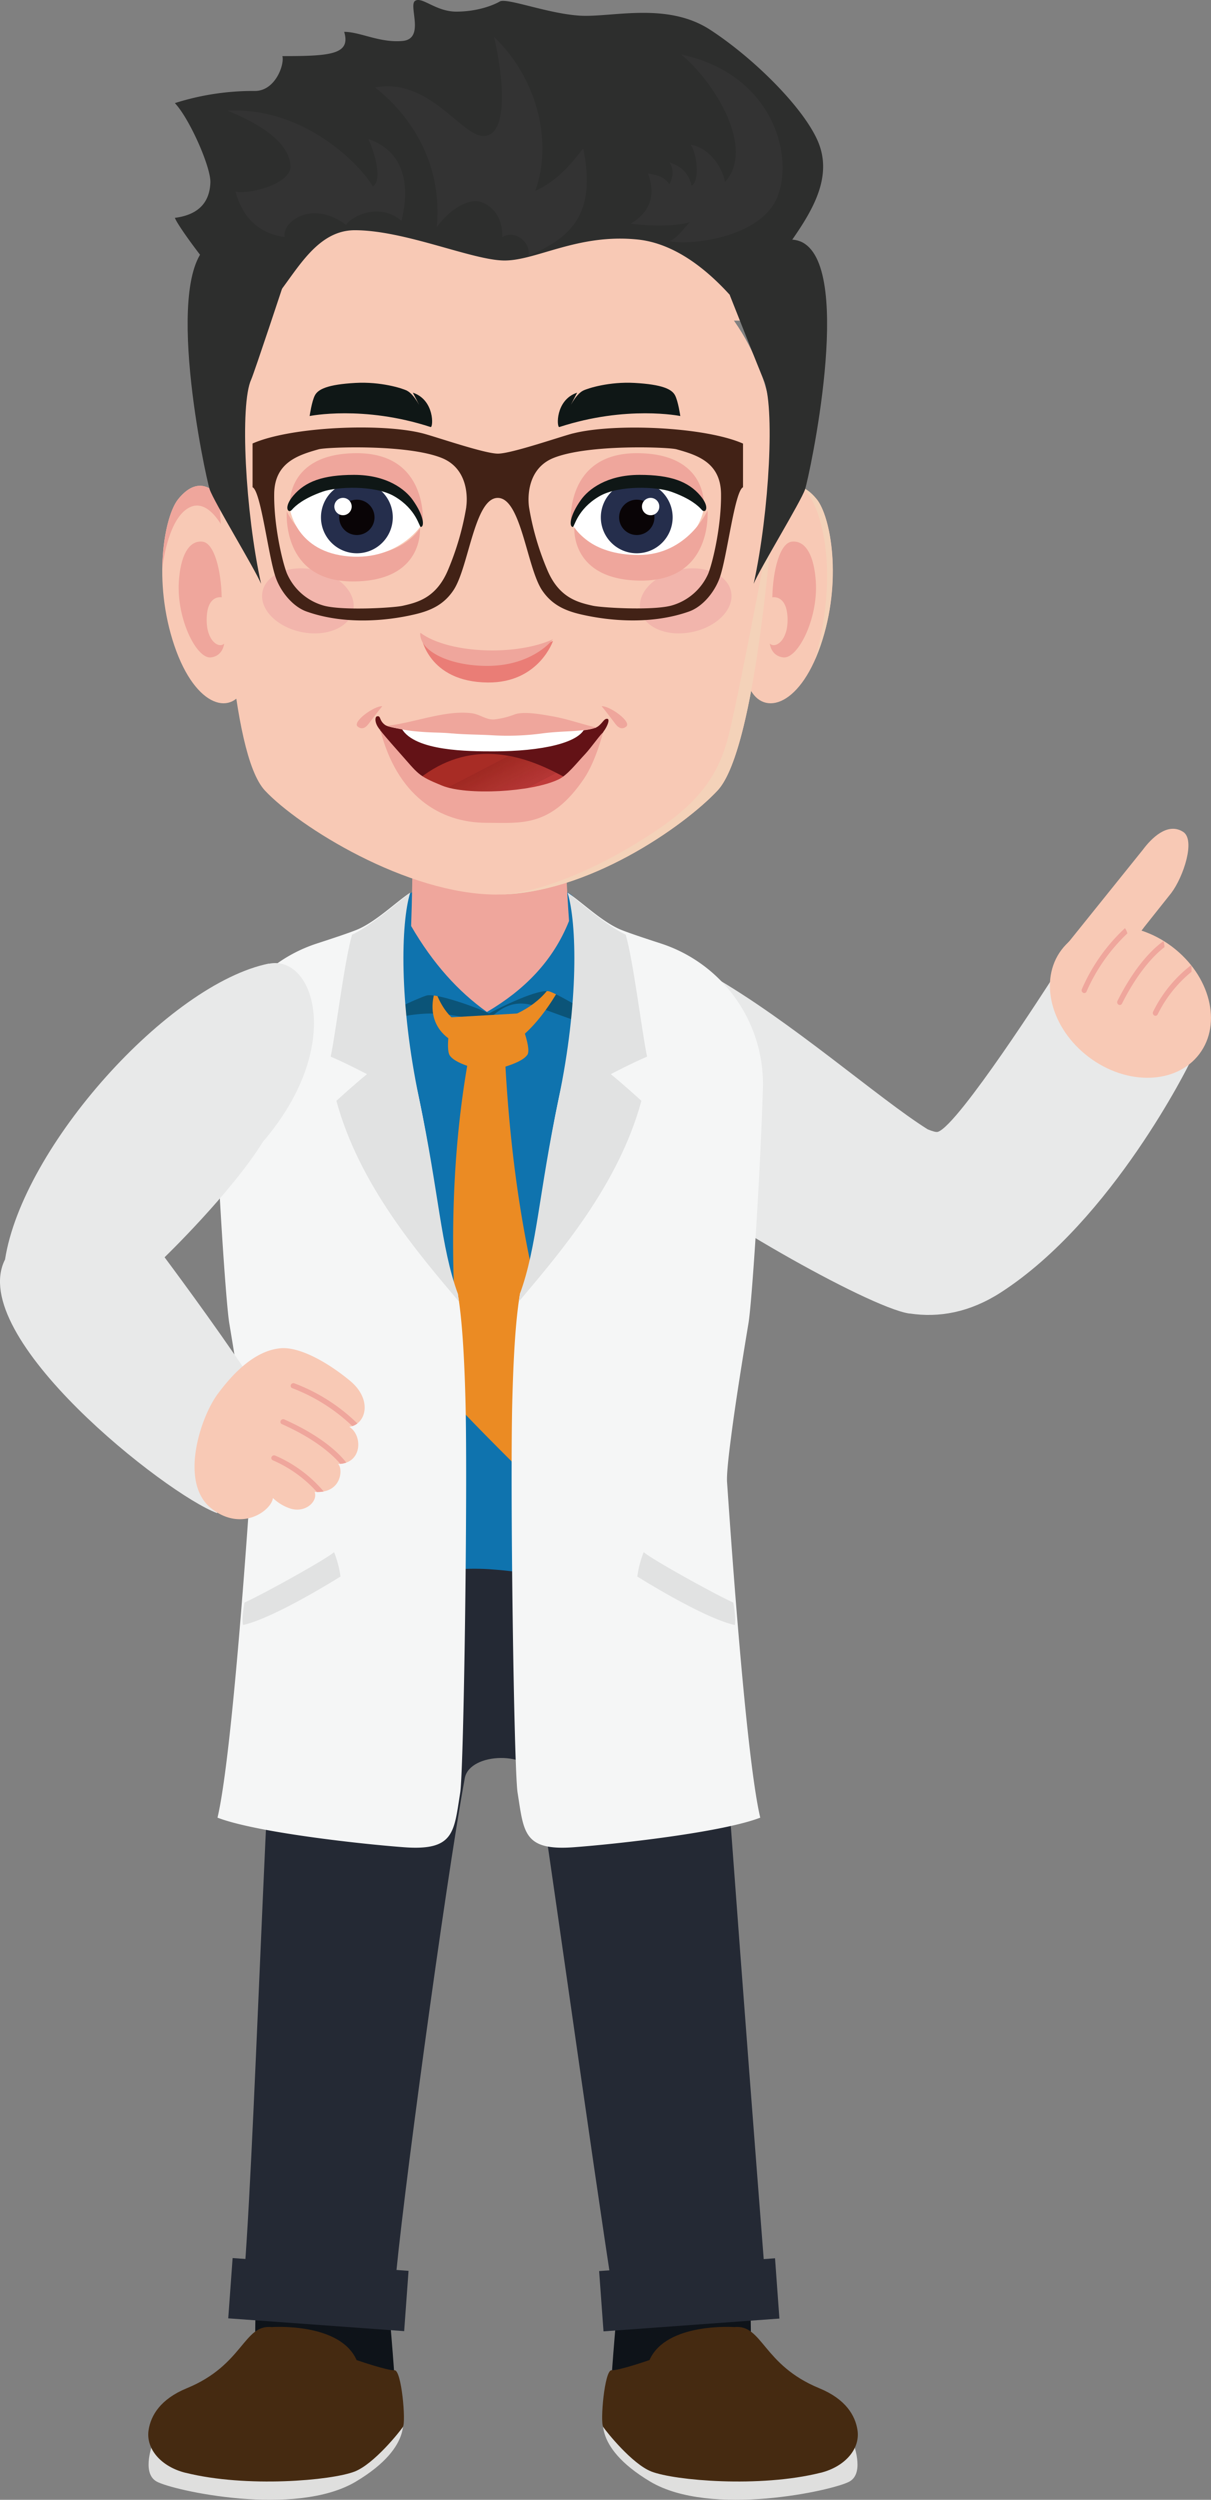 <svg xmlns="http://www.w3.org/2000/svg" xmlns:xlink="http://www.w3.org/1999/xlink" viewBox="0 0 491.69 1014.38"><rect x="0" y="0" width="491.69" height="1014.38" fill="#808080" stroke="none"/><defs><style>.cls-1{fill:none;}.cls-2{fill:#e8e9e9;}.cls-2,.cls-59,.cls-63{fill-rule:evenodd;}.cls-3{fill:#0e1319;}.cls-4{fill:#dfdfde;}.cls-5{fill:#452a11;}.cls-6{fill:#242934;}.cls-7{fill:#0f73ae;}.cls-8{fill:#0b5478;}.cls-9{fill:#eb8b23;}.cls-10,.cls-59{fill:#efa69c;}.cls-11{fill:#f5f6f6;}.cls-12{fill:#e1e2e2;}.cls-13,.cls-63{fill:#f8c9b5;}.cls-14{fill:#f4d2b9;}.cls-15{fill:#f2b5ac;}.cls-16{fill:#fff;}.cls-17{fill:#252e4c;}.cls-18{fill:#090406;}.cls-19{fill:#0f1716;}.cls-20{fill:#ea7d76;}.cls-21{fill:#631216;}.cls-22{clip-path:url(#clip-path);}.cls-23{fill:#a82c25;}.cls-24{fill:#a92c25;}.cls-25{fill:#a92d25;}.cls-26{fill:#aa2e26;}.cls-27{fill:#aa2e25;}.cls-28{fill:#ab2f27;}.cls-29{fill:#ac3027;}.cls-30{fill:#ac2f28;}.cls-31{fill:#ad2f27;}.cls-32{fill:#ad3029;}.cls-33{fill:#ae3028;}.cls-34{fill:#af302a;}.cls-35{fill:#af312a;}.cls-36{fill:#b1322b;}.cls-37{fill:#b1342c;}.cls-38{fill:#b2332c;}.cls-39{fill:#b2332d;}.cls-40{fill:#b3342d;}.cls-41{fill:#b4352e;}.cls-42{fill:#b5352f;}.cls-43{fill:#b53530;}.cls-44{fill:#b63730;}.cls-45{fill:#b73731;}.cls-46{fill:#b83631;}.cls-47{fill:#b83632;}.cls-48{fill:#b93733;}.cls-49{fill:#ba3633;}.cls-50{fill:#ba3734;}.cls-51{fill:#bb3835;}.cls-52{fill:#bc3935;}.cls-53{fill:#bc3936;}.cls-54{fill:#be3a37;}.cls-55{fill:#be3b38;}.cls-56{fill:#bf3b38;}.cls-57{fill:#be3b39;}.cls-58{fill:#bf3b3a;}.cls-60{fill:#2d2e2d;}.cls-61{fill:#333;}.cls-62{fill:#422216;}.cls-64{clip-path:url(#clip-path-2);}.cls-65{clip-path:url(#clip-path-3);}</style><clipPath id="clip-path"><path class="cls-1" d="M168.3,317.54c.32.3,23,9.94,35.69,9.94,10.61,0,23.63-4.47,27-11.17-6.84-3.69-18.91-10.39-33-10.39-9.33,0-19.55,2.93-29.73,11.62"/></clipPath><clipPath id="clip-path-2"><path class="cls-1" d="M113.8,547.11c-10.31,1-19.15,10-25.52,18.7-7,9.47-15.71,36.16-2.24,46.48,12.52,9.6,24.32.37,24.76-4.43a18.39,18.39,0,0,0,7.37,4.37c6.11,1.7,11-3.19,9.57-6.83,11.38.77,11.54-9.83,9.51-11.35,9.82,0,10.19-11.55,4.56-15.08,6.67-.84,9.74-10.88.27-18.7-8.64-7.14-19.32-13.22-27-13.22-.43,0-.86,0-1.28.06"/></clipPath><clipPath id="clip-path-3"><path class="cls-1" d="M439.29,378.81c8.27-9.08,18.14-5.53,18.67,1.17,3.79-5.45,15.3-4.53,14.84,5.28,1.61-1.95,12.2-1.29,10.87,10.05,3.71-1.25,8.36,3.86,6.37,9.89a18.31,18.31,0,0,1-4.73,7.14c4.78.68,13.43,12.91,3.24,25-11,13-37.2,2.93-46.32-4.47-8.35-6.79-17-16.05-17.45-26.4,0-.42,0-.85,0-1.28.37-7.67,7-18.05,14.51-26.33"/></clipPath></defs><title>Home Page</title><g id="Layer_2" data-name="Layer 2"><g id="Layer_1-2" data-name="Layer 1"><path class="cls-2" d="M288.56,395.68c32.6,18.55,68.2,50.13,88.09,62.58,2,.82,3.54,1.27,4.21,1,8.47-2.92,45.88-61.41,45.88-61.41l56.39,33.32s-31.23,63.87-76.71,93.24c-12.78,8.25-25.28,10.35-37,8.59l-.28,0c-16.81-2.53-88.12-43.55-101.09-57.7-14.44-15.74,3.26-89.41,20.48-79.61"/><path class="cls-3" d="M251.18,929.34s-3.13,35-3.13,40.93,55.33-2.76,56.38-7.87,0-35.81,0-35.81Z"/><path class="cls-4" d="M346.19,990.34c0,.59,5.22,13-1.3,16.63s-56.38,14.67-80.92,0-18.53-27.55-18.53-27.55Z"/><path class="cls-5" d="M333.21,1003.41c9.8-2.46,16.17-9.66,14.94-17.39-.92-5.79-4.66-12.46-15.53-16.93-23-9.45-23-26-34.46-24.8,0,0-27.66-2-34.45,13.38,0,0-12.53,4.33-15.4,4.14s-4.7,21.05-3.4,23,11.69,15,19.58,18.1c9.4,3.64,43.94,6.68,68.72.48"/><path class="cls-3" d="M157.31,929.34s3.13,35,3.13,40.93-55.33-2.76-56.38-7.87,0-35.81,0-35.81Z"/><path class="cls-4" d="M62.3,990.34c0,.59-5.22,13,1.31,16.63s56.38,14.67,80.91,0,18.54-27.55,18.54-27.55Z"/><path class="cls-5" d="M75.28,1003.41c-9.8-2.46-16.17-9.66-14.94-17.39.92-5.79,4.66-12.46,15.53-16.93,23-9.45,23-26,34.46-24.8,0,0,27.67-2,34.45,13.38,0,0,12.53,4.33,15.4,4.14s4.7,21.05,3.4,23-11.69,15-19.58,18.1c-9.4,3.64-43.94,6.68-68.72.48"/><path class="cls-6" d="M99.27,921.77c9.55,2.9,48.51,6.29,61.07,6.59,2.09-28.51,20.48-164,28.38-206.84,2-10.62,27-11.14,29.52,0,1.54,6.87,23.27,162.67,30.51,208.33,21-3.69,43.91-6.23,61.5-11,0,0-19-242.77-20.73-285.37-34.15-4.59-137.34-5.49-174.11-1-6.51,43.94-11.28,226.38-16.14,289.28"/><path class="cls-7" d="M245.85,633.53c-16.88,10.27-24.57,5-44.5,3.43l-3-.23h-.08c-22.21-1.29-29.13,5.7-62.76-3.8C125.44,635.44,97,583.63,98.89,557c.91-13-.46-48.84-.08-83.6.23-36.28,2.28-71.35,10.73-78.2,9.43-7.61,24.42-12.55,42.29-15.36a285.8,285.8,0,0,1,44-3.05A390.42,390.42,0,0,1,252,381.67c9,1.52,17.2,3.5,23,5.93,5.07,2.11,11.08,7.61,13.2,11.33,11.17,19.55,9.8,60.91,10.3,83.15.61,30.43-15.21,155.94-52.64,151.45"/><path class="cls-8" d="M252,381.67a390.42,390.42,0,0,0-56.21-4.87,285.85,285.85,0,0,0-44,3c-3.42,16.44-8.37,39.87-8.37,39.87s15.5-8.95,33.47-8.37c6.23.2,13.59,1.84,20.3,3.52-.59,8.68-1.16,17.4-1.43,26.07-.23,10-.46,19.85-.38,29.82s3.65,9.89,3.5-.08c-.3-19.34,0-38.62.66-58,4.46-4.05,10-7.39,18.89-4,11.41,4.34,35.29,12.56,35.29,12.56Z"/><path class="cls-9" d="M176.71,401.82s2.58,8.47,8.47,12.52,37.55-.74,42.34-23.57l2.21,5.53s-14.36,30.19-31.3,29.82-26.14-10.31-21.72-24.3"/><path class="cls-7" d="M253.76,421.23c-11.25-8.83-26.33-17.31-30.5-18.87s-20.54,6.59-24.71,8.88c-4.24-2.2-21.56-8.42-25.34-7.28s-20.08,8.44-29.75,15.75c1.37-12.56,5.33-25.64,8-39.1,0,0,6.24-8.93,12.78-16.54s61.62-9,68.69,0c.61.84,1.29,1.75,1.83,2.66,6.08,9.44,10.57,13.88,10.57,13.88Z"/><path class="cls-10" d="M166.41,306c1.4,25.12,1.27,47.92.52,69.76,8.84,15.25,19.19,26.64,30.77,34.88,15.25-8.93,26.92-20.79,33.34-36.93-1.86-26.63-2.23-50.28,0-68.74Z"/><path class="cls-9" d="M190.09,430.31A15,15,0,0,0,205,428.57c3,60.09,13.5,107.35,27.62,140.67l-19.51,29.12s-16.09-15.89-24.69-25c-5.07-41.06-7.33-92.55,1.65-143"/><path class="cls-9" d="M214.06,428.08c-2.83,4.12-16.15,6.55-16.15,6.55s-12.44-2.18-15.27-6.3c-2-3,.65-15.53.65-15.53L210,411.26s6.15,13.83,4.1,16.82"/><path class="cls-11" d="M100.17,583.17c1.15,8.78,1.85,15.63,1.62,18.4-.74,10.4-7.32,110.13-13.48,136,14.63,5.68,54.77,10.41,75.6,12,20.41,1.55,20.39-6,22.84-21.5.05-.3.09-.6.14-.91,1.43-10.82,3-120.88,2.13-157.71-.37-15-1.07-28.95-2.36-39.1-.23-1.93-.51-3.71-.79-5.34-7-16-10-57.49-18.21-90s-4.91-62.45-1.16-72.74c-5.55,3.59-14.07,12-21.85,15.1-3.38,1.34-9.16,3.27-16,5.49a60,60,0,0,0-41.4,58.87c1.2,38.27,4.56,87.59,5.83,95.14,2.5,15,5.37,32.89,7.09,46.29"/><path class="cls-12" d="M149,435.88c-4.61,3.7-12.42,10.81-12.42,10.81,9.26,34.13,33.32,62,49.73,81.43-.1-.84-.29-2.34-.41-3.13-7-19.24-7.54-40.22-15.74-79.27s-7.39-71.08-3.63-83.44c-5.59,4.32-15.77,13.31-23.58,17-3.09,10.52-6.66,40.1-8.68,49.48,6.65,2.85,14.73,7.11,14.73,7.11"/><path class="cls-12" d="M135.63,629.82a41.18,41.18,0,0,1,2.61,9.91s-26.84,16.9-39.59,19.67c-.58-3,.62-9.12.62-9.12,6.38-2.76,33.46-17.69,36.36-20.46"/><path class="cls-11" d="M296.83,583.17c-1.16,8.78-1.85,15.63-1.62,18.4.74,10.4,7.32,110.13,13.47,136-14.63,5.68-54.76,10.41-75.59,12-20.42,1.55-20.39-6-22.84-21.5-.05-.3-.1-.6-.14-.91-1.44-10.82-3-120.88-2.13-157.71.37-15,1.06-28.95,2.36-39.1.23-1.93.51-3.71.79-5.34,7-16,10-57.49,18.21-90s4.91-62.45,1.16-72.74c5.55,3.59,14.07,12,21.85,15.1,3.38,1.34,9.16,3.27,16,5.49a60,60,0,0,1,41.4,58.87c-1.2,38.27-4.56,87.59-5.84,95.14-2.5,15-5.37,32.89-7.08,46.29"/><path class="cls-12" d="M248,435.88c4.61,3.7,12.42,10.81,12.42,10.81-9.26,34.13-33.33,62-49.74,81.43.11-.84.3-2.34.42-3.13,7-19.24,7.54-40.22,15.74-79.27s7.39-71.08,3.63-83.44c5.59,4.32,15.77,13.31,23.58,17,3.09,10.52,6.66,40.1,8.68,49.48-6.65,2.85-14.73,7.11-14.73,7.11"/><path class="cls-12" d="M261.37,629.82a41.18,41.18,0,0,0-2.61,9.91s26.84,16.9,39.59,19.67c.58-3-.63-9.12-.63-9.12-6.37-2.76-33.45-17.69-36.35-20.46"/><rect class="cls-6" x="244.12" y="918.91" width="71.61" height="24.53" transform="translate(-66.88 22.78) rotate(-4.16)"/><rect class="cls-6" x="117.01" y="895.36" width="24.53" height="71.62" transform="translate(-808.82 992.49) rotate(-85.84)"/><path class="cls-13" d="M94,209.52s-9.12-22.38-21.62-7c-5.68,7-10.47,33.28-1.58,59.48,8.7,25.62,24,29,28.93,15.91Z"/><path class="cls-10" d="M94,209.52s-9.12-22.38-21.63-7c-3.29,4-6.27,14.64-6.46,27.93.21-1.86,2.62-21.41,11.78-24.87,9.62-3.63,16.54,16.68,16.54,16.14,0-.12.12-2.53.28-6.07Z"/><path class="cls-10" d="M72.74,234.39c1-10.39,4.64-15.12,9.45-14.6s7.61,11.66,7.82,22.6c0,0-5.93-1.3-6.1,8.76-.16,9,5,12.13,7.1,10,0,0-.39,5-5.37,5.62-6,.72-14.56-16.78-12.9-32.37"/><path class="cls-13" d="M309.56,209.52s9.26-22.38,22-7c5.76,7,10.63,33.28,1.6,59.48-8.83,25.62-24.38,29-29.37,15.91Z"/><path class="cls-14" d="M330.86,267.65c.79-1.77,1.55-3.63,2.26-5.68,9-26.2,4.16-52.51-1.6-59.48-2.45-3-4.76-4.49-6.91-5.08,7.76,3.29,17.18,31.81,6.25,70.24"/><path class="cls-10" d="M331.11,234.39c-1-10.39-4.71-15.12-9.59-14.6s-7.73,11.66-7.94,22.6c0,0,6-1.3,6.19,8.76.16,9-5.06,12.13-7.21,10,0,0,.39,5,5.45,5.62,6.11.72,14.79-16.78,13.1-32.37"/><path class="cls-13" d="M201.72,363c-36.63,0-80.59-27.72-94.14-42.2C93.19,305.42,91.12,228.4,88.82,201c-6.61-78.59,50.55-113.85,112.9-113.85S321.22,122.43,314.61,201c-2.3,27.38-8.91,104.4-23.29,119.78-13.55,14.48-53,42.2-89.6,42.2"/><path class="cls-15" d="M260,247.57c1.42,7,10.81,11,21,8.9s17.25-9.41,15.82-16.4-10.81-11-21-8.89-17.25,9.41-15.82,16.39"/><path class="cls-15" d="M143.41,247.57c-1.42,7-10.81,11-21,8.9s-17.25-9.41-15.82-16.4,10.81-11,21-8.89,17.25,9.41,15.82,16.39"/><path class="cls-10" d="M285.8,205.55s1.83-21.66-27.26-21.66-26.79,28.3-26.81,28.43,8.05-18,28-18,26.09,11.27,26.09,11.27"/><path class="cls-16" d="M232.83,213.71c0-4.48,5.89-15.84,24.36-16.91,21.75-1.26,28.61,9.29,28.61,9.29s-2,16.89-22.17,19.49c-20.93,2.71-30.8-11.87-30.8-11.87"/><path class="cls-17" d="M273.11,209.93a14.58,14.58,0,1,0-14.57,14.58,14.57,14.57,0,0,0,14.57-14.58"/><path class="cls-18" d="M251.37,209.93a7.17,7.17,0,1,1,7.17,7.17,7.17,7.17,0,0,1-7.17-7.17"/><path class="cls-16" d="M260.65,205.55a3.52,3.52,0,1,1,3.51,3.52,3.52,3.52,0,0,1-3.51-3.52"/><path class="cls-19" d="M232.58,213.83c.68,0,1.7-7.11,10.65-12.38,8-4.72,23.5-3.95,29.19-1.95,7.67,2.7,11.06,5.69,12.51,7.38s3.54-.9-.57-5.74c-4.87-5.74-12-8.43-24.65-8.45-13.52,0-20.87,6-23.83,10.15-4.65,6.53-4.85,10.91-3.3,11"/><path class="cls-10" d="M117.63,205.55s-1.83-21.66,27.27-21.66,26.78,28.3,26.8,28.43-8-18-28-18-26.09,11.27-26.09,11.27"/><path class="cls-10" d="M170.51,214.28s1.83,21.66-27.27,21.66-26.78-28.3-26.81-28.44,8,18.05,28,18.05,26.09-11.27,26.09-11.27"/><path class="cls-10" d="M233.2,213.94s-1.82,21.66,27.27,21.66,26.78-28.31,26.81-28.44-8,18.05-28,18.05-26.09-11.27-26.09-11.27"/><path class="cls-16" d="M170.61,213.71c0-4.48-5.9-15.84-24.37-16.91-21.75-1.26-28.61,9.29-28.61,9.29s2,16.89,22.17,19.49c20.93,2.71,30.81-11.87,30.81-11.87"/><path class="cls-17" d="M130.32,209.93a14.58,14.58,0,1,1,14.58,14.58,14.57,14.57,0,0,1-14.58-14.58"/><path class="cls-18" d="M152.06,209.93a7.17,7.17,0,1,0-7.16,7.17,7.17,7.17,0,0,0,7.16-7.17"/><path class="cls-16" d="M142.79,205.55a3.52,3.52,0,1,0-3.52,3.52,3.53,3.53,0,0,0,3.52-3.52"/><path class="cls-19" d="M170.85,213.83c-.68,0-1.7-7.11-10.64-12.38-8-4.72-23.51-3.95-29.2-1.95-7.67,2.7-11.06,5.69-12.51,7.38s-3.54-.9.57-5.74c4.87-5.74,12-8.43,24.65-8.45,13.52,0,20.88,6,23.83,10.15,4.65,6.53,4.85,10.91,3.3,11"/><path class="cls-14" d="M314,207.5s-13.09,70.08-18,90.27-15.66,31-37.45,44.31S215.36,363,201.72,363c36.62,0,76-27.72,89.6-42.2,13.37-14.3,20-81.84,22.73-113.27Z"/><path class="cls-19" d="M174.83,173.29c1.12.37,1.73-11-7.21-13.95l3.61,7s-2.78-6.17-6-7.81c-1.95-1-10.74-3.72-20.9-3.15-11.37.64-15.14,2.57-16.45,5s-2.16,8.44-2.16,8.44,21.77-4.46,49.14,4.47"/><path class="cls-20" d="M224.53,260.09c-6.07,2.78-14.85,4.54-24.66,4.54-12.37,0-23.13-2.8-28.84-6.93-.21.77,2.86,19.06,27.06,19.25,20.91.17,26.58-17.25,26.44-16.86"/><path class="cls-10" d="M224.53,259.39c-6.07,2.79-14.85,4.55-24.66,4.55-12.59,0-23.55-2.9-29.17-7.16,0,.15-.09.29-.09.43,0,7.18,12.17,13,27.19,13s23.65-7,26.73-10.82"/><path class="cls-21" d="M242.91,294.68c1.89-1.48,2.34-3.08,3.62-3s0,3.11-1.21,4.78c-1.44,2-7.06,12.83-7.06,12.83s-10.51,22.57-37.58,20.88-37.35-17.52-39.61-21.61c-1.31-2.34-4.27-7.73-5.26-9.56a23.54,23.54,0,0,0-2-3.47c-1.77-2.36-1.6-4.68-.73-4.85,1.69-.35.71,1.55,3.18,3.42,3,2.32,23.74,3.22,45.39,3.19s38,0,41.25-2.61"/><g class="cls-22"><polygon class="cls-23" points="223.42 295.73 224.39 297.6 169.65 326.04 168.3 323.44 168.3 295.73 223.42 295.73"/><rect class="cls-23" x="166.24" y="311.81" width="61.69" height="0.26" transform="translate(-121.6 125.96) rotate(-27.45)"/><rect class="cls-24" x="166.36" y="312.04" width="61.69" height="0.26" transform="translate(-121.69 126.04) rotate(-27.45)"/><rect class="cls-25" x="166.48" y="312.27" width="61.69" height="0.26" transform="translate(-121.79 126.12) rotate(-27.45)"/><rect class="cls-25" x="166.6" y="312.5" width="61.69" height="0.26" transform="translate(-121.88 126.2) rotate(-27.45)"/><rect class="cls-26" x="166.72" y="312.73" width="61.69" height="0.26" transform="translate(-121.97 126.28) rotate(-27.45)"/><rect class="cls-26" x="166.84" y="312.96" width="61.69" height="0.26" transform="translate(-122.06 126.37) rotate(-27.45)"/><polygon class="cls-27" points="225.11 298.99 225.23 299.22 170.83 327.48 170.4 327.48 170.37 327.42 225.11 298.99"/><polygon class="cls-28" points="225.23 299.22 225.35 299.45 171.39 327.48 170.83 327.48 225.23 299.22"/><polygon class="cls-28" points="225.35 299.45 225.47 299.68 171.95 327.48 171.39 327.48 225.35 299.45"/><polygon class="cls-29" points="225.47 299.68 225.59 299.91 172.52 327.48 171.95 327.48 225.47 299.68"/><polygon class="cls-30" points="225.59 299.91 225.71 300.14 173.08 327.48 172.52 327.48 225.59 299.91"/><polygon class="cls-31" points="225.71 300.14 225.83 300.37 173.65 327.48 173.08 327.48 225.71 300.14"/><polygon class="cls-31" points="225.83 300.37 225.95 300.6 174.21 327.48 173.65 327.48 225.83 300.37"/><polygon class="cls-32" points="225.95 300.6 226.07 300.83 174.77 327.48 174.21 327.48 225.95 300.6"/><polygon class="cls-33" points="226.07 300.83 226.19 301.06 175.34 327.48 174.77 327.48 226.07 300.83"/><polygon class="cls-34" points="226.19 301.06 226.31 301.3 175.9 327.48 175.34 327.48 226.19 301.06"/><polygon class="cls-34" points="226.31 301.3 226.43 301.53 176.47 327.48 175.9 327.48 226.31 301.3"/><polygon class="cls-35" points="226.43 301.53 226.55 301.76 177.03 327.48 176.47 327.48 226.43 301.53"/><polygon class="cls-36" points="226.55 301.76 226.67 301.99 177.59 327.48 177.03 327.48 226.55 301.76"/><polygon class="cls-36" points="226.67 301.99 226.79 302.22 178.16 327.48 177.59 327.48 226.67 301.99"/><polygon class="cls-36" points="226.79 302.22 226.91 302.45 178.72 327.48 178.16 327.48 226.79 302.22"/><polygon class="cls-37" points="226.91 302.45 227.03 302.68 179.29 327.48 178.72 327.48 226.91 302.45"/><polygon class="cls-38" points="227.03 302.68 227.15 302.91 179.85 327.48 179.29 327.48 227.03 302.68"/><polygon class="cls-38" points="227.15 302.91 227.27 303.14 180.42 327.48 179.85 327.48 227.15 302.91"/><polygon class="cls-39" points="227.27 303.14 227.39 303.37 180.98 327.48 180.41 327.48 227.27 303.14"/><polygon class="cls-40" points="227.39 303.37 227.51 303.6 181.54 327.48 180.98 327.48 227.39 303.37"/><polygon class="cls-40" points="227.51 303.6 227.63 303.83 182.11 327.48 181.54 327.48 227.51 303.6"/><polygon class="cls-41" points="227.63 303.83 227.75 304.06 182.67 327.48 182.11 327.48 227.63 303.83"/><polygon class="cls-41" points="227.75 304.06 227.87 304.3 183.24 327.48 182.67 327.48 227.75 304.06"/><polygon class="cls-42" points="227.87 304.3 227.99 304.53 183.8 327.48 183.24 327.48 227.87 304.3"/><polygon class="cls-42" points="227.99 304.52 228.11 304.76 184.37 327.48 183.8 327.48 227.99 304.52"/><polygon class="cls-42" points="228.11 304.76 228.23 304.99 184.93 327.48 184.36 327.48 228.11 304.76"/><polygon class="cls-43" points="228.23 304.99 228.35 305.22 185.49 327.48 184.93 327.48 228.23 304.99"/><polygon class="cls-44" points="228.35 305.22 228.47 305.45 186.06 327.48 185.49 327.48 228.35 305.22"/><polygon class="cls-45" points="228.47 305.45 228.59 305.68 186.62 327.48 186.06 327.48 228.47 305.45"/><polygon class="cls-45" points="228.59 305.68 228.71 305.91 187.19 327.48 186.62 327.48 228.59 305.68"/><polygon class="cls-46" points="228.71 305.91 228.83 306.14 187.75 327.48 187.19 327.48 228.71 305.91"/><polygon class="cls-47" points="228.83 306.14 228.95 306.37 188.31 327.48 187.75 327.48 228.83 306.14"/><polygon class="cls-47" points="228.95 306.37 229.07 306.6 188.88 327.48 188.31 327.48 228.95 306.37"/><polygon class="cls-48" points="229.07 306.6 229.19 306.83 189.44 327.48 188.88 327.48 229.07 306.6"/><polygon class="cls-49" points="229.19 306.83 229.31 307.06 190.01 327.48 189.44 327.48 229.19 306.83"/><polygon class="cls-50" points="229.31 307.06 229.43 307.3 190.57 327.48 190.01 327.48 229.31 307.06"/><polygon class="cls-50" points="229.43 307.3 229.55 307.53 191.13 327.48 190.57 327.48 229.43 307.3"/><polygon class="cls-50" points="229.55 307.52 229.67 307.76 191.7 327.48 191.13 327.48 229.55 307.52"/><polygon class="cls-51" points="229.67 307.76 229.79 307.99 192.26 327.48 191.7 327.48 229.67 307.76"/><polygon class="cls-52" points="229.79 307.99 229.91 308.22 192.83 327.48 192.26 327.48 229.79 307.99"/><polygon class="cls-53" points="229.91 308.22 230.03 308.45 193.39 327.48 192.83 327.48 229.91 308.22"/><polygon class="cls-53" points="230.03 308.45 230.15 308.68 193.95 327.48 193.39 327.48 230.03 308.45"/><polygon class="cls-53" points="230.15 308.68 230.27 308.91 194.52 327.48 193.96 327.48 230.15 308.68"/><polygon class="cls-54" points="230.27 308.91 230.39 309.14 195.08 327.48 194.52 327.48 230.27 308.91"/><polygon class="cls-54" points="230.39 309.14 230.51 309.37 195.65 327.48 195.08 327.48 230.39 309.14"/><polygon class="cls-55" points="230.51 309.37 230.63 309.6 196.21 327.48 195.65 327.48 230.51 309.37"/><polygon class="cls-55" points="230.63 309.6 230.75 309.83 196.78 327.48 196.21 327.48 230.63 309.6"/><polygon class="cls-56" points="230.75 309.83 230.87 310.06 197.34 327.48 196.78 327.48 230.75 309.83"/><polygon class="cls-57" points="230.87 310.06 230.99 310.3 197.9 327.48 197.34 327.48 230.87 310.06"/><polygon class="cls-57" points="230.99 310.29 231.04 310.41 231.04 310.56 198.47 327.48 197.9 327.48 230.99 310.29"/><polygon class="cls-58" points="231.04 310.85 199.03 327.48 198.47 327.48 231.04 310.56 231.04 310.85"/><polygon class="cls-58" points="199.03 327.48 231.04 310.85 231.04 327.48 199.03 327.48"/></g><path class="cls-59" d="M154.35,296c6.79,26.68,24,37.93,43.35,37.88,13.78,0,25.9,2,39.39-17.88,4.82-7.08,7.71-18.61,7.71-18.61-.27-.43-4.79,6-7.14,8.51-3.5,3.69-7.28,8.67-10.93,10.4-11,5.2-37.28,6.54-47.23,2.49s-9.52-4.59-17.45-13.52c-9.71-10.93-7.7-9.27-7.7-9.27"/><path class="cls-16" d="M162.32,294.1c10.37.31,19.07.93,30.16,1,3.07.07,6.09.09,8.94.05,2.54,0,5.3-.16,8.15-.33s5.8-.4,8.68-.65c7.32-1.09,12.33,2.12,19.54.15-1.25,7.19-18.27,10.57-37.34,10.57-10,0-32,0-37.35-9.22-1.92-3.31-.78-1.56-.78-1.56"/><path class="cls-10" d="M183.69,297.61c4.72.46,11,.45,15.79.73a106.29,106.29,0,0,0,20.66-.73c9.08-1.19,15.3-.46,22-2.38-6.27-1.49-11.94-3.53-17.86-4.57-4.12-.73-11.33-2.09-15.17-.82a32.94,32.94,0,0,1-8.4,2.09c-3.37.24-5.85-2.09-9.2-2.51-10.75-1.35-22.87,3.78-34.44,5.12a67.74,67.74,0,0,0,10.46,2.1c7.92.83,10.79.45,16.14,1"/><path class="cls-10" d="M244.28,286.57c3.13-.26,12.46,6.35,9.94,8.3s-4.25-1-5.09-2.08c-1.89-2.46-3.19-4.21-4.85-6.22"/><path class="cls-10" d="M155.21,286.57c-3.12-.26-12.45,6.35-9.94,8.3s4.25-1,5.09-2.08c1.9-2.46,3.19-4.21,4.85-6.22"/><rect class="cls-13" x="103.03" y="88.03" width="213.04" height="42.08"/><path class="cls-60" d="M326,98.46c20.71,11.46,2.49,95.23.87,100.11S308.39,231,306,236.89c6.43-29.27,8.69-72.79,4-82.91-1.19-2.61-13.66-34.14-13.66-34.14C297.12,106.26,316.08,93,326,98.46"/><path class="cls-60" d="M86,98.46c-20.7,11.46-2.49,95.23-.87,100.11S103.56,231,106,236.89c-6.42-29.27-8.68-72.79-4-82.91,1.19-2.61,13.67-40.3,13.67-40.3C114.82,100.09,95.86,93,86,98.46"/><path class="cls-60" d="M305.61,130.9c-3.69-20.48,38.48-45.79,26.42-73.69-5.94-13.69-26-33.61-43.66-45.11s-40-4.93-53-5.75S205.7-1,202.92.61s-9.3,4.11-17.66,4.11S171.32-1.55,168.53.36s4.18,15.43-5.1,16.26-17.19-3.7-23.69-3.7c2.78,9.22-5.57,9.85-25.09,9.85.93,3.27-2.78,14.14-11.14,14.14A104.94,104.94,0,0,0,71,41.84c6,6.36,14.64,26,14.42,32.21C85.17,80.82,81.91,87,71,88.4c1.89,4.93,24,33.88,32.3,39.63,12.81-5.81,20.3-34.61,40.75-34.61s47.88,12.29,60.83,12.29,29.89-11,54-8.52,42.07,28,46.72,33.71"/><path class="cls-61" d="M271.76,97.83c7,1.85,37.43-.81,44.05-18.35s-2.94-49.64-39.16-57.34c13.93,11.7,30,38.24,17.72,51.7-1.35-7.08-7.27-14.16-13.9-15.08,2.43,3.39,3.83,14.46.35,16.61-1.73-7.38-7-8.61-9.06-9.53,2.09,3.07,1.4,6.46,0,8.93-2.08-3.39-6.27-4-8.7-4.33,1.4,3.7,4.52,13.55-7,20.32,9.4,1.22,19.5.92,24-.62-2.84,3-5.23,6.76-8.37,7.69"/><path class="cls-61" d="M163,89.63c2.79-11.07,3.26-27.48-13.46-33.23,2.32,4.92,6,16.44,1.86,19.29-4.66-8.21-27.41-32.4-59-30.77,18.12,7.39,25.09,15.1,25.55,22.32S101.66,79,95.61,77.74c2.33,8.61,7.88,16.81,20,18.46-1.4-5.74,10.69-15.59,24.88-4.93,2.78-4.11,14.14-9,22.5-1.64"/><path class="cls-61" d="M214.52,103.86c16.73-7.24,27.86-16.27,22.29-43.62-5.1,6.42-10.22,12.91-19.51,17.26,7-19,1.49-45.06-16.71-62.53,3.71,15.6,6.26,40.57-4.52,40.21-9-.31-22-23.79-43.79-19.7,7.89,6.16,27.92,24.76,25.08,56.61,5.11-7,13.24-12.3,18.71-9.84s7.9,7.34,7.9,14c5-3.28,11.83,2.13,10.55,7.66"/><path class="cls-19" d="M227.12,173.29c-1.12.37-1.73-11,7.21-13.95l-3.61,7s2.78-6.17,6-7.81c1.95-1,10.74-3.72,20.9-3.15,11.37.64,15.14,2.57,16.44,5s2.16,8.44,2.16,8.44-21.76-4.46-49.13,4.47"/><path class="cls-62" d="M232.67,175.86c-5.26,1.35-25,8.22-30.51,8.22s-25.24-6.87-30.51-8.22c-16.79-4.3-53.63-2.73-69.1,4.1v17.76c3.41,1.59,6.41,28.33,9.44,36.72,2,5.65,6.84,11.69,12.44,13.69,15,5.34,32,4,44,1.16,6.75-1.57,11.85-4.07,15.67-9.76,6.23-9.25,8.51-37.49,18-37.49s11.8,28.24,18,37.49c3.84,5.69,8.94,8.19,15.69,9.76,12,2.79,28.95,4.18,44-1.16,5.61-2,10.41-8,12.43-13.69,3-8.39,6.05-35.13,9.46-36.72V180c-15.48-6.83-52.3-8.4-69.1-4.1m-43.26,29.88a112.88,112.88,0,0,1-7.37,25.4c-4.72,11.32-12.29,13.27-18.5,14.65-3.75.82-23.8,2-31.72,0a23.06,23.06,0,0,1-15.3-13.3c-1.88-4.88-5.29-19.53-5.1-32.23s9.85-15.67,18.11-18c3.2-.87,35.7-2.14,49.86,3.51,10.65,4.25,10.59,15.82,10,19.93m98.38,26.75a23.09,23.09,0,0,1-15.29,13.3c-7.93,2-28,.82-31.73,0-6.23-1.38-13.79-3.33-18.5-14.65a111.24,111.24,0,0,1-7.37-25.4c-.56-4.11-.63-15.68,10-19.93,14.15-5.65,46.66-4.38,49.83-3.51,8.26,2.29,17.94,5.26,18.13,18s-3.22,27.35-5.1,32.23"/><path class="cls-2" d="M109.14,391C68.56,399.25,9.19,465.22,2.05,511.07-13.89,542.42,67.56,606.43,88.15,614c0,0,16.94-49.63,13.12-55.39-14.08-21.22-34.45-48.43-34.45-48.43s26.92-25.95,40-46.95c33-38.47,20.83-75.92,2.37-72.17"/><path class="cls-63" d="M88.28,565.81c6.37-8.67,15.21-17.71,25.52-18.7,7.73-.75,19.15,5.61,28.28,13.16,9.47,7.82,6.4,17.86-.27,18.7,5.62,3.53,5.26,15.07-4.56,15.08,2,1.52,1.87,12.12-9.51,11.35,1.42,3.64-3.46,8.53-9.57,6.83a18.39,18.39,0,0,1-7.37-4.37c-.44,4.8-12.24,14-24.76,4.43-13.48-10.32-4.72-37,2.24-46.48"/><g class="cls-64"><path class="cls-10" d="M131.07,607.23a1.44,1.44,0,0,0,.4-.18,1,1,0,0,0,.25-1.48,53.29,53.29,0,0,0-20-14.93,1.15,1.15,0,0,0-1.46.56,1,1,0,0,0,.54,1.37,51.77,51.77,0,0,1,19.11,14.28,1.12,1.12,0,0,0,1.14.38"/><path class="cls-10" d="M140.86,596.45a1.33,1.33,0,0,0,.28-.1,1,1,0,0,0,.45-1.43c-.23-.4-5.91-9.95-26.14-18.93a1.14,1.14,0,0,0-1.48.51,1,1,0,0,0,.5,1.39c19.52,8.67,25.12,18,25.17,18.07a1.1,1.1,0,0,0,1.22.49"/><path class="cls-10" d="M146,580.83a1.11,1.11,0,0,0,.46-.23,1,1,0,0,0,.13-1.48,73.78,73.78,0,0,0-27.07-17.79,1.14,1.14,0,0,0-1.43.62,1,1,0,0,0,.6,1.35,73,73,0,0,1,26.21,17.21,1.1,1.1,0,0,0,1.1.32"/></g><path class="cls-13" d="M480.37,337.55c5.12,3.26.13,18.28-4.83,24.84l-30,37.73-15.64-12.89L464,344.84C467.49,340.15,474.05,333.52,480.37,337.55Z"/><path class="cls-13" d="M464.31,376.49,445.5,400.12l-15.38-12.68c.33-.62.67-1.25,1.06-1.85l2.48-3.09C440.88,374.86,452.71,372.74,464.31,376.49Z"/><ellipse class="cls-13" cx="458.99" cy="406.6" rx="28.06" ry="35.07" transform="translate(-142.14 527.58) rotate(-52.92)"/><g class="cls-65"><path class="cls-10" d="M485.66,392.07a1.29,1.29,0,0,0-.16-.41,1,1,0,0,0-1.46-.32,53.21,53.21,0,0,0-15.88,19.24,1.18,1.18,0,0,0,.49,1.49,1,1,0,0,0,1.4-.48,51.69,51.69,0,0,1,15.18-18.4,1.11,1.11,0,0,0,.43-1.12"/><path class="cls-10" d="M475.37,381.77a1.31,1.31,0,0,0-.09-.28,1,1,0,0,0-1.41-.52c-.41.21-10.22,5.42-20.16,25.19a1.16,1.16,0,0,0,.44,1.51,1,1,0,0,0,1.41-.44c9.6-19.08,19.17-24.22,19.26-24.27a1.1,1.1,0,0,0,.55-1.19"/><path class="cls-10" d="M460,375.9a1.17,1.17,0,0,0-.21-.47,1,1,0,0,0-1.47-.21,73.71,73.71,0,0,0-19.07,26.18,1.14,1.14,0,0,0,.54,1.46,1,1,0,0,0,1.38-.54A72.64,72.64,0,0,1,459.65,377a1.16,1.16,0,0,0,.37-1.08"/></g></g></g></svg>